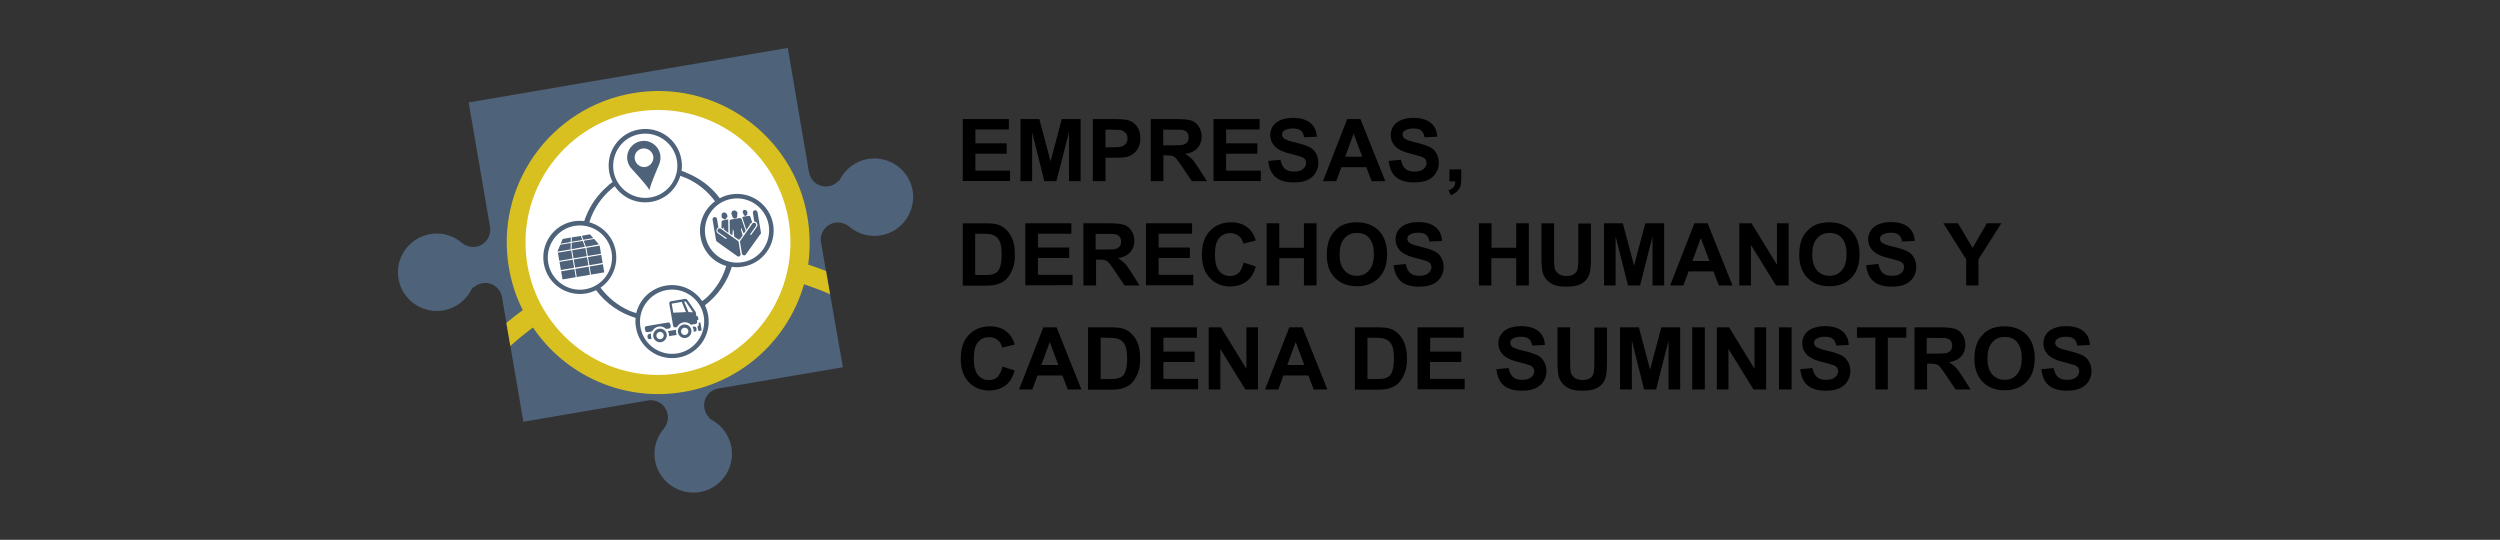 <?xml version="1.0" encoding="utf-8"?>
<!-- Generator: Adobe Illustrator 25.4.1, SVG Export Plug-In . SVG Version: 6.00 Build 0)  -->
<svg version="1.1" id="Capa_1" xmlns="http://www.w3.org/2000/svg" xmlns:xlink="http://www.w3.org/1999/xlink" x="0px" y="0px"
	 viewBox="0 0 1247.2 269.3" style="enable-background:new 0 0 1247.2 269.3;" xml:space="preserve">
<rect x="0" y="0" width="1247.2" height="269.3" fill="#333333" stroke="none"/>
<style type="text/css">
	.st0{enable-background:new    ;}
	.st1{fill:#4E627A;}
	.st2{fill:#D8C020;}
	.st3{fill:#FFFFFF;}
</style>
<g>
	<g>
		<g>
			<g class="st0">
				<path d="M480.3,90.4v-31h23v5.2h-16.7v6.9h15.6v5.2h-15.6v8.4h17.3v5.2H480.3z"/>
				<path d="M509.1,90.4v-31h9.4l5.6,21.1l5.6-21.1h9.4v31h-5.8V66L527,90.4h-6L514.9,66v24.4H509.1z"/>
				<path d="M545.2,90.4v-31h10c3.8,0,6.3,0.2,7.4,0.5c1.8,0.5,3.3,1.5,4.5,3c1.2,1.6,1.8,3.6,1.8,6c0,1.9-0.3,3.5-1,4.8
					c-0.7,1.3-1.6,2.3-2.6,3.1c-1.1,0.7-2.1,1.2-3.2,1.5c-1.5,0.3-3.7,0.4-6.5,0.4h-4.1v11.7H545.2z M551.5,64.7v8.8h3.4
					c2.5,0,4.1-0.2,4.9-0.5c0.8-0.3,1.5-0.8,2-1.5c0.5-0.7,0.7-1.5,0.7-2.4c0-1.1-0.3-2.1-1-2.8c-0.7-0.7-1.5-1.2-2.5-1.4
					c-0.7-0.1-2.2-0.2-4.5-0.2H551.5z"/>
				<path d="M574.1,90.4v-31h13.2c3.3,0,5.7,0.3,7.2,0.8c1.5,0.6,2.7,1.5,3.6,3c0.9,1.4,1.4,3.1,1.4,4.9c0,2.3-0.7,4.2-2.1,5.8
					c-1.4,1.5-3.4,2.5-6.1,2.9c1.4,0.8,2.5,1.7,3.4,2.6c0.9,0.9,2.1,2.6,3.6,5l3.8,6h-7.5l-4.5-6.7c-1.6-2.4-2.7-3.9-3.3-4.6
					c-0.6-0.6-1.2-1.1-1.9-1.3s-1.7-0.3-3.2-0.3h-1.3v12.9H574.1z M580.4,72.5h4.6c3,0,4.9-0.1,5.6-0.4c0.7-0.3,1.3-0.7,1.8-1.3
					c0.4-0.6,0.6-1.4,0.6-2.3c0-1-0.3-1.9-0.8-2.5c-0.6-0.6-1.3-1-2.4-1.2c-0.5-0.1-2-0.1-4.6-0.1h-4.9V72.5z"/>
				<path d="M605.4,90.4v-31h23v5.2h-16.7v6.9h15.6v5.2h-15.6v8.4H629v5.2H605.4z"/>
				<path d="M632.7,80.3l6.1-0.6c0.4,2,1.1,3.5,2.2,4.5c1.1,1,2.6,1.4,4.5,1.4c2,0,3.5-0.4,4.6-1.3c1-0.9,1.5-1.9,1.5-3
					c0-0.7-0.2-1.4-0.6-1.9c-0.4-0.5-1.2-1-2.3-1.3c-0.7-0.3-2.4-0.7-5-1.4c-3.4-0.8-5.7-1.9-7.1-3.1c-1.9-1.7-2.9-3.8-2.9-6.2
					c0-1.6,0.4-3.1,1.3-4.4c0.9-1.4,2.2-2.4,3.9-3.1s3.7-1.1,6.1-1.1c3.9,0,6.8,0.9,8.8,2.6c2,1.7,3,4,3.1,6.8l-6.3,0.3
					c-0.3-1.6-0.8-2.7-1.7-3.4c-0.9-0.7-2.2-1-4-1c-1.8,0-3.2,0.4-4.3,1.1c-0.7,0.5-1,1.1-1,1.9c0,0.7,0.3,1.4,0.9,1.9
					c0.8,0.7,2.7,1.4,5.8,2.1c3,0.7,5.3,1.5,6.8,2.2s2.6,1.8,3.4,3.2c0.8,1.3,1.2,3,1.2,4.9c0,1.8-0.5,3.4-1.5,5
					c-1,1.6-2.4,2.7-4.2,3.5c-1.8,0.8-4.1,1.1-6.7,1.1c-3.9,0-6.9-0.9-9-2.7S633.1,83.8,632.7,80.3z"/>
				<path d="M691.1,90.4h-6.8l-2.7-7h-12.4l-2.6,7H660l12.1-31h6.6L691.1,90.4z M679.6,78.2l-4.3-11.5l-4.2,11.5H679.6z"/>
				<path d="M692.8,80.3l6.1-0.6c0.4,2,1.1,3.5,2.2,4.5c1.1,1,2.6,1.4,4.5,1.4c2,0,3.5-0.4,4.6-1.3c1-0.9,1.5-1.9,1.5-3
					c0-0.7-0.2-1.4-0.6-1.9c-0.4-0.5-1.2-1-2.3-1.3c-0.7-0.3-2.4-0.7-5-1.4c-3.4-0.8-5.7-1.9-7.1-3.1c-1.9-1.7-2.9-3.8-2.9-6.2
					c0-1.6,0.4-3.1,1.3-4.4c0.9-1.4,2.2-2.4,3.9-3.1s3.7-1.1,6.1-1.1c3.9,0,6.8,0.9,8.8,2.6c2,1.7,3,4,3.1,6.8l-6.3,0.3
					c-0.3-1.6-0.8-2.7-1.7-3.4c-0.9-0.7-2.2-1-4-1c-1.8,0-3.2,0.4-4.3,1.1c-0.7,0.5-1,1.1-1,1.9c0,0.7,0.3,1.4,0.9,1.9
					c0.8,0.7,2.7,1.4,5.8,2.1c3,0.7,5.3,1.5,6.8,2.2s2.6,1.8,3.4,3.2c0.8,1.3,1.2,3,1.2,4.9c0,1.8-0.5,3.4-1.5,5
					c-1,1.6-2.4,2.7-4.2,3.5c-1.8,0.8-4.1,1.1-6.7,1.1c-3.9,0-6.9-0.9-9-2.7S693.2,83.8,692.8,80.3z"/>
				<path d="M723.1,84.5h5.9v4.2c0,1.7-0.1,3.1-0.4,4.1s-0.9,1.9-1.7,2.7c-0.8,0.8-1.9,1.4-3.1,1.9l-1.2-2.5
					c1.2-0.4,2.1-0.9,2.6-1.6c0.5-0.7,0.8-1.6,0.8-2.8h-2.9V84.5z"/>
			</g>
			<g class="st0">
				<path d="M480.3,111.4h11.4c2.6,0,4.5,0.2,5.9,0.6c1.8,0.5,3.4,1.5,4.7,2.9c1.3,1.4,2.3,3,3,5s1,4.4,1,7.3c0,2.6-0.3,4.8-1,6.6
					c-0.8,2.3-1.9,4.1-3.3,5.5c-1.1,1.1-2.6,1.9-4.4,2.5c-1.4,0.4-3.2,0.7-5.5,0.7h-11.8V111.4z M486.5,116.7v20.5h4.7
					c1.7,0,3-0.1,3.8-0.3c1-0.3,1.9-0.7,2.5-1.3c0.7-0.6,1.2-1.6,1.6-3c0.4-1.4,0.6-3.3,0.6-5.7s-0.2-4.2-0.6-5.5
					c-0.4-1.3-1-2.3-1.8-3s-1.7-1.2-2.9-1.5c-0.9-0.2-2.6-0.3-5.1-0.3H486.5z"/>
				<path d="M511.5,142.4v-31h23v5.2h-16.7v6.9h15.6v5.2h-15.6v8.4h17.3v5.2H511.5z"/>
				<path d="M540.5,142.4v-31h13.2c3.3,0,5.7,0.3,7.2,0.8c1.5,0.6,2.7,1.5,3.6,3c0.9,1.4,1.4,3.1,1.4,4.9c0,2.3-0.7,4.2-2.1,5.8
					c-1.4,1.5-3.4,2.5-6.1,2.9c1.4,0.8,2.5,1.7,3.4,2.6c0.9,0.9,2.1,2.6,3.6,5l3.8,6h-7.5l-4.5-6.7c-1.6-2.4-2.7-3.9-3.3-4.6
					c-0.6-0.6-1.2-1.1-1.9-1.3s-1.7-0.3-3.2-0.3h-1.3v12.9H540.5z M546.7,124.5h4.6c3,0,4.9-0.1,5.6-0.4c0.7-0.3,1.3-0.7,1.8-1.3
					c0.4-0.6,0.6-1.4,0.6-2.3c0-1-0.3-1.9-0.8-2.5c-0.6-0.6-1.3-1-2.4-1.2c-0.5-0.1-2-0.1-4.6-0.1h-4.9V124.5z"/>
				<path d="M571.7,142.4v-31h23v5.2H578v6.9h15.6v5.2H578v8.4h17.3v5.2H571.7z"/>
				<path d="M620.4,131l6.1,1.9c-0.9,3.4-2.5,5.9-4.6,7.5c-2.2,1.6-4.9,2.5-8.2,2.5c-4.1,0-7.5-1.4-10.1-4.2c-2.7-2.8-4-6.7-4-11.5
					c0-5.2,1.3-9.2,4-12s6.2-4.3,10.5-4.3c3.8,0,6.9,1.1,9.2,3.4c1.4,1.3,2.5,3.2,3.2,5.7l-6.2,1.5c-0.4-1.6-1.1-2.9-2.3-3.8
					c-1.2-0.9-2.6-1.4-4.2-1.4c-2.3,0-4.2,0.8-5.6,2.5c-1.4,1.6-2.1,4.3-2.1,8c0,3.9,0.7,6.7,2.1,8.4c1.4,1.7,3.2,2.5,5.5,2.5
					c1.7,0,3.1-0.5,4.3-1.6C619,135,619.9,133.3,620.4,131z"/>
				<path d="M631.9,142.4v-31h6.3v12.2h12.3v-12.2h6.3v31h-6.3v-13.6h-12.3v13.6H631.9z"/>
				<path d="M661.9,127.1c0-3.2,0.5-5.8,1.4-8c0.7-1.6,1.7-3,2.9-4.2c1.2-1.3,2.6-2.2,4-2.8c1.9-0.8,4.2-1.2,6.7-1.2
					c4.6,0,8.2,1.4,11,4.2c2.7,2.8,4.1,6.8,4.1,11.8c0,5-1.4,8.9-4.1,11.7s-6.4,4.2-10.9,4.2c-4.6,0-8.3-1.4-11-4.2
					C663.2,135.9,661.9,132.1,661.9,127.1z M668.3,126.9c0,3.5,0.8,6.2,2.4,8c1.6,1.8,3.7,2.7,6.2,2.7s4.5-0.9,6.1-2.7
					c1.6-1.8,2.4-4.5,2.4-8.1c0-3.6-0.8-6.2-2.3-8s-3.6-2.6-6.2-2.6s-4.7,0.9-6.2,2.7C669.1,120.7,668.3,123.3,668.3,126.9z"/>
				<path d="M695.2,132.3l6.1-0.6c0.4,2,1.1,3.5,2.2,4.5c1.1,1,2.6,1.4,4.5,1.4c2,0,3.5-0.4,4.6-1.3c1-0.9,1.5-1.9,1.5-3
					c0-0.7-0.2-1.4-0.6-1.9s-1.2-1-2.3-1.3c-0.7-0.3-2.4-0.7-5-1.4c-3.4-0.8-5.7-1.9-7.1-3.1c-1.9-1.7-2.9-3.8-2.9-6.2
					c0-1.6,0.4-3.1,1.3-4.4c0.9-1.4,2.2-2.4,3.9-3.1s3.7-1.1,6.1-1.1c3.9,0,6.8,0.9,8.8,2.6c2,1.7,3,4,3.1,6.8l-6.3,0.3
					c-0.3-1.6-0.8-2.7-1.7-3.4c-0.9-0.7-2.2-1-4-1c-1.8,0-3.2,0.4-4.3,1.1c-0.7,0.5-1,1.1-1,1.9c0,0.7,0.3,1.4,0.9,1.9
					c0.8,0.7,2.7,1.4,5.8,2.1c3,0.7,5.3,1.5,6.8,2.2s2.6,1.8,3.4,3.2c0.8,1.3,1.2,3,1.2,4.9c0,1.8-0.5,3.4-1.5,5
					c-1,1.6-2.4,2.7-4.2,3.5s-4.1,1.1-6.7,1.1c-3.9,0-6.9-0.9-9-2.7C696.9,138.4,695.6,135.8,695.2,132.3z"/>
				<path d="M737.8,142.4v-31h6.3v12.2h12.3v-12.2h6.3v31h-6.3v-13.6H744v13.6H737.8z"/>
				<path d="M769,111.4h6.3v16.8c0,2.7,0.1,4.4,0.2,5.2c0.3,1.3,0.9,2.3,1.9,3.1c1,0.8,2.4,1.2,4.1,1.2c1.8,0,3.1-0.4,4-1.1
					c0.9-0.7,1.4-1.6,1.6-2.7c0.2-1.1,0.3-2.8,0.3-5.3v-17.1h6.3v16.3c0,3.7-0.2,6.4-0.5,7.9c-0.3,1.5-1,2.8-1.9,3.9
					c-0.9,1.1-2.1,1.9-3.6,2.5c-1.5,0.6-3.5,0.9-6,0.9c-3,0-5.2-0.3-6.7-1c-1.5-0.7-2.7-1.6-3.6-2.7c-0.9-1.1-1.5-2.2-1.8-3.4
					c-0.4-1.8-0.6-4.4-0.6-7.9V111.4z"/>
				<path d="M800.2,142.4v-31h9.4l5.6,21.1l5.6-21.1h9.4v31h-5.8V118l-6.2,24.4h-6L806,118v24.4H800.2z"/>
				<path d="M864.3,142.4h-6.8l-2.7-7h-12.4l-2.6,7h-6.6l12.1-31h6.6L864.3,142.4z M852.8,130.2l-4.3-11.5l-4.2,11.5H852.8z"/>
				<path d="M867.7,142.4v-31h6.1l12.7,20.7v-20.7h5.8v31H886l-12.5-20.2v20.2H867.7z"/>
				<path d="M897.6,127.1c0-3.2,0.5-5.8,1.4-8c0.7-1.6,1.7-3,2.9-4.2c1.2-1.3,2.6-2.2,4-2.8c1.9-0.8,4.2-1.2,6.7-1.2
					c4.6,0,8.2,1.4,11,4.2c2.7,2.8,4.1,6.8,4.1,11.8c0,5-1.4,8.9-4.1,11.7s-6.4,4.2-10.9,4.2c-4.6,0-8.3-1.4-11-4.2
					C899,135.9,897.6,132.1,897.6,127.1z M904.1,126.9c0,3.5,0.8,6.2,2.4,8s3.7,2.7,6.2,2.7s4.5-0.9,6.1-2.7
					c1.6-1.8,2.4-4.5,2.4-8.1c0-3.6-0.8-6.2-2.3-8s-3.6-2.6-6.2-2.6c-2.6,0-4.7,0.9-6.2,2.7C904.9,120.7,904.1,123.3,904.1,126.9z"
					/>
				<path d="M931,132.3l6.1-0.6c0.4,2,1.1,3.5,2.2,4.5c1.1,1,2.6,1.4,4.5,1.4c2,0,3.5-0.4,4.6-1.3c1-0.9,1.5-1.9,1.5-3
					c0-0.7-0.2-1.4-0.6-1.9s-1.2-1-2.3-1.3c-0.7-0.3-2.4-0.7-5-1.4c-3.4-0.8-5.7-1.9-7.1-3.1c-1.9-1.7-2.9-3.8-2.9-6.2
					c0-1.6,0.4-3.1,1.3-4.4c0.9-1.4,2.2-2.4,3.9-3.1s3.7-1.1,6.1-1.1c3.9,0,6.8,0.9,8.8,2.6c2,1.7,3,4,3.1,6.8l-6.3,0.3
					c-0.3-1.6-0.8-2.7-1.7-3.4c-0.9-0.7-2.2-1-4-1c-1.8,0-3.2,0.4-4.3,1.1c-0.7,0.5-1,1.1-1,1.9c0,0.7,0.3,1.4,0.9,1.9
					c0.8,0.7,2.7,1.4,5.8,2.1c3,0.7,5.3,1.5,6.8,2.2s2.6,1.8,3.4,3.2c0.8,1.3,1.2,3,1.2,4.9c0,1.8-0.5,3.4-1.5,5
					c-1,1.6-2.4,2.7-4.2,3.5c-1.8,0.8-4.1,1.1-6.7,1.1c-3.9,0-6.9-0.9-9-2.7S931.4,135.8,931,132.3z"/>
				<path d="M980.9,142.4v-13l-11.4-18h7.3l7.3,12.3l7.1-12.3h7.2l-11.4,18v13H980.9z"/>
			</g>
			<g class="st0">
				<path d="M500.1,182.9l6.1,1.9c-0.9,3.4-2.5,5.9-4.6,7.5c-2.2,1.6-4.9,2.5-8.2,2.5c-4.1,0-7.5-1.4-10.1-4.2
					c-2.7-2.8-4-6.7-4-11.5c0-5.2,1.3-9.2,4-12s6.2-4.3,10.5-4.3c3.8,0,6.9,1.1,9.2,3.4c1.4,1.3,2.5,3.2,3.2,5.7l-6.2,1.5
					c-0.4-1.6-1.1-2.9-2.3-3.8c-1.2-0.9-2.6-1.4-4.2-1.4c-2.3,0-4.2,0.8-5.6,2.5c-1.4,1.6-2.1,4.3-2.1,8c0,3.9,0.7,6.7,2.1,8.4
					c1.4,1.7,3.2,2.5,5.5,2.5c1.7,0,3.1-0.5,4.3-1.6C498.7,186.9,499.6,185.2,500.1,182.9z"/>
				<path d="M539.5,194.3h-6.8l-2.7-7h-12.4l-2.6,7h-6.6l12.1-31h6.6L539.5,194.3z M528,182.1l-4.3-11.5l-4.2,11.5H528z"/>
				<path d="M542.8,163.3h11.4c2.6,0,4.5,0.2,5.9,0.6c1.8,0.5,3.4,1.5,4.7,2.9c1.3,1.4,2.3,3,3,5s1,4.4,1,7.3c0,2.6-0.3,4.8-1,6.6
					c-0.8,2.3-1.9,4.1-3.3,5.5c-1.1,1.1-2.6,1.9-4.4,2.5c-1.4,0.4-3.2,0.7-5.5,0.7h-11.8V163.3z M549.1,168.6v20.5h4.7
					c1.7,0,3-0.1,3.8-0.3c1-0.3,1.9-0.7,2.5-1.3c0.7-0.6,1.2-1.6,1.6-3c0.4-1.4,0.6-3.3,0.6-5.7s-0.2-4.2-0.6-5.5
					c-0.4-1.3-1-2.3-1.8-3s-1.7-1.2-2.9-1.5c-0.9-0.2-2.6-0.3-5.1-0.3H549.1z"/>
				<path d="M574.1,194.3v-31h23v5.2h-16.7v6.9h15.6v5.2h-15.6v8.4h17.3v5.2H574.1z"/>
				<path d="M603,194.3v-31h6.1l12.7,20.7v-20.7h5.8v31h-6.3l-12.5-20.2v20.2H603z"/>
				<path d="M662.2,194.3h-6.8l-2.7-7h-12.4l-2.6,7h-6.6l12.1-31h6.6L662.2,194.3z M650.7,182.1l-4.3-11.5l-4.2,11.5H650.7z"/>
				<path d="M675.9,163.3h11.4c2.6,0,4.5,0.2,5.9,0.6c1.8,0.5,3.4,1.5,4.7,2.9c1.3,1.4,2.3,3,3,5s1,4.4,1,7.3c0,2.6-0.3,4.8-1,6.6
					c-0.8,2.3-1.9,4.1-3.3,5.5c-1.1,1.1-2.6,1.9-4.4,2.5c-1.4,0.4-3.2,0.7-5.5,0.7h-11.8V163.3z M682.2,168.6v20.5h4.7
					c1.7,0,3-0.1,3.8-0.3c1-0.3,1.9-0.7,2.5-1.3c0.7-0.6,1.2-1.6,1.6-3c0.4-1.4,0.6-3.3,0.6-5.7s-0.2-4.2-0.6-5.5
					c-0.4-1.3-1-2.3-1.8-3c-0.8-0.7-1.7-1.2-2.9-1.5c-0.9-0.2-2.6-0.3-5.1-0.3H682.2z"/>
				<path d="M707.2,194.3v-31h23v5.2h-16.7v6.9H729v5.2h-15.6v8.4h17.3v5.2H707.2z"/>
				<path d="M746.5,184.2l6.1-0.6c0.4,2,1.1,3.5,2.2,4.5c1.1,1,2.6,1.4,4.5,1.4c2,0,3.5-0.4,4.6-1.3c1-0.9,1.5-1.9,1.5-3
					c0-0.7-0.2-1.4-0.6-1.9c-0.4-0.5-1.2-1-2.3-1.3c-0.7-0.3-2.4-0.7-5-1.4c-3.4-0.8-5.7-1.9-7.1-3.1c-1.9-1.7-2.9-3.8-2.9-6.2
					c0-1.6,0.4-3.1,1.3-4.4c0.9-1.4,2.2-2.4,3.9-3.1s3.7-1.1,6.1-1.1c3.9,0,6.8,0.9,8.8,2.6c2,1.7,3,4,3.1,6.8l-6.3,0.3
					c-0.3-1.6-0.8-2.7-1.7-3.4c-0.9-0.7-2.2-1-4-1c-1.8,0-3.2,0.4-4.3,1.1c-0.7,0.5-1,1.1-1,1.9c0,0.7,0.3,1.4,0.9,1.9
					c0.8,0.7,2.7,1.4,5.8,2.1c3,0.7,5.3,1.5,6.8,2.2s2.6,1.8,3.4,3.2c0.8,1.3,1.2,3,1.2,4.9c0,1.8-0.5,3.4-1.5,5
					c-1,1.6-2.4,2.7-4.2,3.5c-1.8,0.8-4.1,1.1-6.7,1.1c-3.9,0-6.9-0.9-9-2.7S747,187.7,746.5,184.2z"/>
				<path d="M777,163.3h6.3v16.8c0,2.7,0.1,4.4,0.2,5.2c0.3,1.3,0.9,2.3,1.9,3.1c1,0.8,2.4,1.2,4.1,1.2c1.8,0,3.1-0.4,4-1.1
					c0.9-0.7,1.4-1.6,1.6-2.7c0.2-1.1,0.3-2.8,0.3-5.3v-17.1h6.3v16.3c0,3.7-0.2,6.4-0.5,7.9c-0.3,1.5-1,2.8-1.9,3.9
					c-0.9,1.1-2.1,1.9-3.6,2.5s-3.5,0.9-6,0.9c-3,0-5.2-0.3-6.7-1s-2.7-1.6-3.6-2.7c-0.9-1.1-1.5-2.2-1.8-3.4
					c-0.4-1.8-0.6-4.4-0.6-7.9V163.3z"/>
				<path d="M808.2,194.3v-31h9.4l5.6,21.1l5.6-21.1h9.4v31h-5.8v-24.4l-6.2,24.4h-6l-6.1-24.4v24.4H808.2z"/>
				<path d="M844.2,194.3v-31h6.3v31H844.2z"/>
				<path d="M856.5,194.3v-31h6.1l12.7,20.7v-20.7h5.8v31h-6.3l-12.5-20.2v20.2H856.5z"/>
				<path d="M887.5,194.3v-31h6.3v31H887.5z"/>
				<path d="M898.1,184.2l6.1-0.6c0.4,2,1.1,3.5,2.2,4.5c1.1,1,2.6,1.4,4.5,1.4c2,0,3.5-0.4,4.6-1.3c1-0.9,1.5-1.9,1.5-3
					c0-0.7-0.2-1.4-0.6-1.9s-1.2-1-2.3-1.3c-0.7-0.3-2.4-0.7-5-1.4c-3.4-0.8-5.7-1.9-7.1-3.1c-1.9-1.7-2.9-3.8-2.9-6.2
					c0-1.6,0.4-3.1,1.3-4.4c0.9-1.4,2.2-2.4,3.9-3.1s3.7-1.1,6.1-1.1c3.9,0,6.8,0.9,8.8,2.6c2,1.7,3,4,3.1,6.8l-6.3,0.3
					c-0.3-1.6-0.8-2.7-1.7-3.4c-0.9-0.7-2.2-1-4-1c-1.8,0-3.2,0.4-4.3,1.1c-0.7,0.5-1,1.1-1,1.9c0,0.7,0.3,1.4,0.9,1.9
					c0.8,0.7,2.7,1.4,5.8,2.1c3,0.7,5.3,1.5,6.8,2.2s2.6,1.8,3.4,3.2c0.8,1.3,1.2,3,1.2,4.9c0,1.8-0.5,3.4-1.5,5
					c-1,1.6-2.4,2.7-4.2,3.5c-1.8,0.8-4.1,1.1-6.7,1.1c-3.9,0-6.9-0.9-9-2.7S898.5,187.7,898.1,184.2z"/>
				<path d="M935.6,194.3v-25.8h-9.2v-5.2H951v5.2h-9.2v25.8H935.6z"/>
				<path d="M955.1,194.3v-31h13.2c3.3,0,5.7,0.3,7.2,0.8c1.5,0.6,2.7,1.5,3.6,3c0.9,1.4,1.4,3.1,1.4,4.9c0,2.3-0.7,4.2-2.1,5.8
					c-1.4,1.5-3.4,2.5-6.1,2.9c1.4,0.8,2.5,1.7,3.4,2.6c0.9,0.9,2.1,2.6,3.6,5l3.8,6h-7.5l-4.5-6.7c-1.6-2.4-2.7-3.9-3.3-4.6
					s-1.2-1.1-1.9-1.3c-0.7-0.2-1.7-0.3-3.2-0.3h-1.3v12.9H955.1z M961.3,176.4h4.6c3,0,4.9-0.1,5.6-0.4c0.7-0.3,1.3-0.7,1.8-1.3
					c0.4-0.6,0.6-1.4,0.6-2.3c0-1-0.3-1.9-0.8-2.5c-0.6-0.6-1.3-1-2.4-1.2c-0.5-0.1-2-0.1-4.6-0.1h-4.9V176.4z"/>
				<path d="M985,179c0-3.2,0.5-5.8,1.4-8c0.7-1.6,1.7-3,2.9-4.2c1.2-1.3,2.6-2.2,4-2.8c1.9-0.8,4.2-1.2,6.7-1.2
					c4.6,0,8.2,1.4,11,4.2c2.7,2.8,4.1,6.8,4.1,11.8c0,5-1.4,8.9-4.1,11.7s-6.4,4.2-10.9,4.2c-4.6,0-8.3-1.4-11-4.2
					C986.4,187.8,985,183.9,985,179z M991.5,178.8c0,3.5,0.8,6.2,2.4,8s3.7,2.7,6.2,2.7s4.5-0.9,6.1-2.7c1.6-1.8,2.4-4.5,2.4-8.1
					c0-3.6-0.8-6.2-2.3-8s-3.6-2.6-6.2-2.6c-2.6,0-4.7,0.9-6.2,2.7C992.3,172.6,991.5,175.2,991.5,178.8z"/>
				<path d="M1018.4,184.2l6.1-0.6c0.4,2,1.1,3.5,2.2,4.5c1.1,1,2.6,1.4,4.5,1.4c2,0,3.5-0.4,4.6-1.3c1-0.9,1.5-1.9,1.5-3
					c0-0.7-0.2-1.4-0.6-1.9s-1.2-1-2.3-1.3c-0.7-0.3-2.4-0.7-5-1.4c-3.4-0.8-5.7-1.9-7.1-3.1c-1.9-1.7-2.9-3.8-2.9-6.2
					c0-1.6,0.4-3.1,1.3-4.4c0.9-1.4,2.2-2.4,3.9-3.1s3.7-1.1,6.1-1.1c3.9,0,6.8,0.9,8.8,2.6c2,1.7,3,4,3.1,6.8l-6.3,0.3
					c-0.3-1.6-0.8-2.7-1.7-3.4c-0.9-0.7-2.2-1-4-1c-1.8,0-3.2,0.4-4.3,1.1c-0.7,0.5-1,1.1-1,1.9c0,0.7,0.3,1.4,0.9,1.9
					c0.8,0.7,2.7,1.4,5.8,2.1c3,0.7,5.3,1.5,6.8,2.2s2.6,1.8,3.4,3.2c0.8,1.3,1.2,3,1.2,4.9c0,1.8-0.5,3.4-1.5,5
					c-1,1.6-2.4,2.7-4.2,3.5c-1.8,0.8-4.1,1.1-6.7,1.1c-3.9,0-6.9-0.9-9-2.7S1018.8,187.7,1018.4,184.2z"/>
			</g>
		</g>
	</g>
</g>
<g>
	<path class="st1" d="M198.8,139.1c1.8,10.5,11.8,17.5,22.3,15.8c5.7-1,10.6-4.4,13.5-9.4l1.2-2.1l0.4,0.1c1.2-1.2,2.7-1.9,4.4-2.2
		c4.5-0.8,8.8,2.1,9.8,6.7l10.7,62.4l62.1-10.6c4.7-0.8,9.1,2.3,9.9,7c0.4,2.5-0.3,5-1.9,7c-3.8,4.4-5.4,10.2-4.4,15.9
		c1.8,10.5,11.8,17.5,22.3,15.8c10.5-1.8,17.6-11.8,15.8-22.3c-1-5.7-4.4-10.6-9.4-13.5l-1.8-1.1l0.1-0.3c-1.2-1.2-2.1-2.8-2.4-4.6
		c-0.8-4.7,2.3-9.1,7-9.9l62.1-10.6L409.6,121c-0.8-4.7,2.3-9.1,7-9.9c2.5-0.4,5,0.3,7,1.9c4.4,3.8,10.2,5.4,15.9,4.4
		c10.5-1.8,17.5-11.8,15.8-22.3c-1.8-10.5-11.8-17.5-22.3-15.8c-5.7,1-10.6,4.4-13.5,9.4l-1,1.7l-0.3,0c-1.3,1.3-2.9,2.2-4.7,2.5
		c-4.7,0.8-9.1-2.3-9.9-7L393,23.9L233.8,51.1l10.7,62.3c0.6,4.7-2.5,8.9-7,9.7c-2.5,0.4-5-0.3-7-1.9c-4.4-3.8-10.2-5.4-15.9-4.4
		C204.1,118.6,197,128.6,198.8,139.1z"/>
	<path class="st2" d="M402.8,108.2c-7-41.1-46.1-68.8-87.2-61.7s-68.8,46.1-61.7,87.2c1.3,7.5,3.6,14.5,6.9,21
		c-2.8,2-5.5,4.2-8.2,6.4l2,11.5c3.6-3.2,7.3-6.3,11.3-9.2c16.1,23.8,45.1,37.3,75.3,32.1c29.6-5.1,52.2-26.7,59.9-53.7
		c4.4,1.5,8.8,3.1,13,5l-2-11.6c-2.9-1.1-5.9-2.2-8.9-3.2C404.2,124.2,404.2,116.2,402.8,108.2z"/>
	
		<ellipse transform="matrix(0.707 -0.707 0.707 0.707 10.665 267.591)" class="st3" cx="328.3" cy="120.9" rx="66.1" ry="66.1"/>
	
		<rect x="285.6" y="124.3" transform="matrix(0.986 -0.169 0.169 0.986 -17.175 50.564)" class="st1" width="6.7" height="4.1"/>
	
		<rect x="286.4" y="128.9" transform="matrix(0.986 -0.169 0.169 0.986 -17.946 50.765)" class="st1" width="6.7" height="4.1"/>
	
		<rect x="287.2" y="133.6" transform="matrix(0.986 -0.169 0.169 0.986 -18.718 50.966)" class="st1" width="6.7" height="4.1"/>
	
		<rect x="292.7" y="123.1" transform="matrix(0.986 -0.169 0.169 0.986 -16.868 51.742)" class="st1" width="6.7" height="4.1"/>
	
		<rect x="293.5" y="127.7" transform="matrix(0.986 -0.169 0.169 0.986 -17.64 51.943)" class="st1" width="6.7" height="4.1"/>
	
		<rect x="294.3" y="132.4" transform="matrix(0.986 -0.169 0.169 0.986 -18.412 52.144)" class="st1" width="6.7" height="4.1"/>
	
		<rect x="278.5" y="125.5" transform="matrix(0.986 -0.169 0.169 0.986 -17.481 49.386)" class="st1" width="6.7" height="4.1"/>
	
		<rect x="279.3" y="130.1" transform="matrix(0.986 -0.169 0.169 0.986 -18.253 49.587)" class="st1" width="6.7" height="4.1"/>
	
		<rect x="280.1" y="134.8" transform="matrix(0.986 -0.169 0.169 0.986 -19.024 49.788)" class="st1" width="6.7" height="4.1"/>
	<polygon class="st1" points="279.5,122.1 278.1,125.5 284.7,124.4 284.7,121.2 	"/>
	<polygon class="st1" points="284.8,118.5 280.7,119.2 279.7,121.6 284.7,120.7 	"/>
	<polygon class="st1" points="289.8,117.7 285.3,118.4 285.2,120.6 290.5,119.7 	"/>
	<polygon class="st1" points="285.2,121.1 285.2,124.3 291.8,123.1 290.7,120.2 	"/>
	<polygon class="st1" points="291.2,120.1 292.3,123.1 298.8,121.9 296.4,119.2 	"/>
	<polygon class="st1" points="296,118.8 294.3,116.9 290.3,117.6 291,119.6 	"/>
	<path class="st1" d="M328.7,164c-1.8,0.3-3.1,2.1-2.8,3.9c0.3,1.8,2.1,3.1,3.9,2.8c1.8-0.3,3.1-2.1,2.8-3.9
		C332.3,164.9,330.6,163.7,328.7,164z M329.6,169.2c-1,0.2-2-0.5-2.1-1.5c-0.2-1,0.5-2,1.5-2.1c1-0.2,2,0.5,2.1,1.5
		C331.3,168,330.6,169,329.6,169.2z"/>
	<path class="st1" d="M348.5,161.4l0.1,0.5c0.1,0.4-0.1,0.7-0.4,0.7c-0.2,0-0.3,0.3-0.2,0.5l0.3,1.6c0,0.3,0.3,0.4,0.5,0.4l0.8-0.1
		c0.3,0,0.4-0.3,0.4-0.5l-0.5-3.2c0-0.3-0.3-0.4-0.5-0.4l0,0C348.7,160.9,348.5,161.2,348.5,161.4z"/>
	<path class="st1" d="M323,167.8l0.1,0.7c0.1,0.5,0.6,0.8,1,0.7l1-0.2c-0.1-0.3-0.3-0.7-0.3-1.1c-0.1-0.5-0.1-1,0-1.5l-1.1,0.2
		C323.3,166.9,322.9,167.4,323,167.8z"/>
	<path class="st1" d="M343.1,149.9c-0.4-0.6-0.9-0.9-1.4-0.8l-7,1.2c-0.6,0.1-0.9,0.6-0.8,1.2l1.9,11c0.1,0.6,0.6,0.9,1.2,0.8
		l0.7-0.1c0.6-1.2,1.8-2.1,3.2-2.4c1.4-0.2,2.8,0.2,3.8,1.2l2.3-0.4c0.6-0.1,0.9-0.6,0.8-1.2l-0.1-0.7l0.3,0c0.3,0,0.4-0.3,0.4-0.5
		l-0.2-1.1c0-0.3-0.3-0.4-0.5-0.4l-0.3,0l-0.3-2L343.1,149.9z M335.9,156l-0.8-4.5l5-0.9l2.1,5.1L335.9,156z M343.5,155.7l-2.2-5.2
		l0.9-0.1l0,0c0,0,0,0,0,0.1l0,0.1l3.5,5.2L343.5,155.7z"/>
	<path class="st1" d="M346.3,162.9l-0.8,0.1c0.2,0.4,0.4,0.9,0.5,1.4c0.1,0.4,0.1,0.7,0.1,1.1l0.7-0.1c0.5-0.1,0.8-0.6,0.7-1
		l-0.1-0.7C347.3,163.2,346.8,162.9,346.3,162.9z"/>
	<path class="st1" d="M334.6,162.7l-0.2-1c-0.1-0.6-0.6-0.9-1.2-0.8l-10.7,1.8c-0.6,0.1-0.9,0.6-0.8,1.2l0.2,1
		c0.1,0.6,0.6,0.9,1.2,0.8l2.2-0.4c0.6-1.2,1.8-2.1,3.2-2.4c1.4-0.2,2.8,0.2,3.8,1.2l1.4-0.2C334.3,163.8,334.7,163.3,334.6,162.7z"
		/>
	<path class="st1" d="M333.2,165.2c0.2,0.4,0.4,0.9,0.5,1.4c0.1,0.4,0.1,0.7,0.1,1.1l3.8-0.6c-0.1-0.3-0.3-0.7-0.3-1.1
		c-0.1-0.5-0.1-1,0-1.5L333.2,165.2z"/>
	<path class="st1" d="M341,161.9c-1.8,0.3-3.1,2.1-2.8,3.9c0.3,1.8,2.1,3.1,3.9,2.8c1.8-0.3,3.1-2.1,2.8-3.9
		C344.6,162.8,342.9,161.6,341,161.9z M341.9,167.1c-1,0.2-2-0.5-2.1-1.5c-0.2-1,0.5-2,1.5-2.1s2,0.5,2.1,1.5
		C343.6,165.9,342.9,166.9,341.9,167.1z"/>
	<path class="st1" d="M324,94.8c0.7-3.4,4.7-12.5,4.7-12.5c0.7-1.5,1-3.3,0.7-5.1c-0.8-4.5-5.1-7.6-9.6-6.8
		c-4.5,0.8-7.6,5.1-6.8,9.6c0.3,1.8,1.2,3.3,2.4,4.5C315.4,84.6,322.3,91.8,324,94.8z M320.5,74.1c2.5-0.4,4.9,1.3,5.4,3.8
		c0.4,2.5-1.3,4.9-3.8,5.4c-2.5,0.4-4.9-1.3-5.4-3.8C316.2,76.9,317.9,74.5,320.5,74.1z"/>
	<path class="st1" d="M360.8,109c0.2,0.3,0.6,0.6,0.9,0.5c0.3,0,0.6-0.4,0.7-0.8c0.4-0.2,0.6-0.6,0.5-1c0,0-0.3-1.9-1.8-1.7
		c-1.5,0.3-1.1,2.1-1.1,2.1C360,108.7,360.4,108.9,360.8,109z"/>
	<path class="st1" d="M365.2,107.4l0.2,0.8c0.1,0.5,0.9,0.9,1.4,0.8c0.5-0.1,1.1-0.7,1-1.2l0-0.8c0.1-0.1,0.1-0.3,0.1-0.7
		c-0.2-1.2-0.6-0.8-0.6-0.8s-0.2-0.6-1.2-0.5c-0.8,0.1-1.2,0.9-1.2,0.9l0.2,0c0,0-0.2,0.2-0.2,0.4c0,0.2,0,0.5,0.1,0.7
		C365.1,107.1,365,107.2,365.2,107.4z"/>
	<path class="st1" d="M370.8,106.5l0.2,0.6c0.1,0.4,0.7,0.7,1,0.6c0.3-0.1,0.8-0.5,0.8-0.9l0-0.6c0.1-0.1,0.1-0.2,0-0.5
		c-0.2-0.9-0.5-0.6-0.5-0.6s-0.2-0.5-0.9-0.4c-0.6,0.1-0.9,0.7-0.9,0.7l0.2,0c0,0-0.2,0.2-0.2,0.3c0,0.2,0,0.4,0.1,0.5
		C370.7,106.3,370.6,106.4,370.8,106.5z"/>
	<path class="st1" d="M369.9,115.4l0-0.1c0-0.1-0.1-0.2-0.2-0.3l0,0l0-1.5l1.2,2.7c0,0.1,0.1,0.2,0.2,0.2l0.9-1.2l-2-5.8
		c-0.1-0.4-0.5-0.6-0.9-0.6l-0.1,0l-2.1,0.3l-0.1,0l0,0l-2,0.4l-0.1,0c-0.4,0.1-0.7,0.4-0.7,0.9l0.1,6.1l1.2,0.9
		c0-0.1,0.1-0.1,0.1-0.2l0.2-2.9l0.5,1.3c0,0.1-0.1,0.3,0,0.5l0.2,2l2.3,1.6l0-1l0.3,1l1.6-2.3L369.9,115.4z"/>
	<path class="st1" d="M360.8,114.3l0.1-1.1l0.4,1.1l0,0c-0.1,0.1-0.1,0.1-0.2,0.2l2.3,1.7l-0.1-6.3c0-0.1,0-0.2,0.1-0.4
		c-0.1,0-0.2,0-0.3,0l0,0l-1.4,0.2l0,0l0,0l-1.2,0.3l0,0c-0.3,0.1-0.5,0.3-0.5,0.6l-0.1,3c0.1,0,0.1,0.1,0.2,0.1L360.8,114.3z"/>
	<path class="st1" d="M372.3,114.7l1.8-2.5l0-1.1l0.3,0.7l0.5-0.6c0.1-0.1,0.2-0.3,0.3-0.4l-0.9-2.7c-0.1-0.3-0.4-0.5-0.7-0.4l0,0
		l-1.6,0.2l0,0l0,0l-1.5,0.3l0,0c-0.1,0-0.2,0.1-0.3,0.1c0.1,0.1,0.2,0.2,0.2,0.4L372.3,114.7z"/>
	<path class="st1" d="M376.5,104.9c-0.6,0.1-1,0.7-0.9,1.3l0.7,4.3c0.3,0,0.6,0.1,0.9,0.3c0.7,0.5,0.9,1.6,0.4,2.3l-0.6,0.9
		l-2.2,3.1c0,0.1-0.1,0.1-0.2,0.1c-0.2,0-0.3-0.1-0.3-0.2c0-0.1,0-0.2,0-0.2l2.8-4c0.3-0.5,0.2-1.2-0.3-1.5
		c-0.5-0.3-1.2-0.2-1.5,0.3l-5.9,8.4c-0.2,0.3-0.2,0.6-0.2,0.8l0.9,5.5c0,0.3,0.2,0.7,0.5,0.9c0.3,0.2,0.6,0.2,0.9,0.2
		c0.3-0.1,0.6-0.3,0.7-0.6l5.9-8.3c0,0,0.1-0.1,0.1-0.1l1-1.4c0.3-0.2,0.5-0.6,0.4-1l0-0.1l-1.7-10.1
		C377.7,105.2,377.1,104.8,376.5,104.9z"/>
	<path class="st1" d="M368.5,120.8c0-0.3-0.2-0.6-0.5-0.7l-8.4-6c-0.5-0.3-1.2-0.2-1.5,0.3c-0.3,0.5-0.2,1.2,0.3,1.5l4,2.8
		c0.1,0,0.1,0.1,0.1,0.2c0,0.2-0.1,0.3-0.2,0.3c-0.1,0-0.2,0-0.2,0l-3.1-2.2l-0.9-0.6c-0.7-0.5-0.9-1.6-0.4-2.3
		c0.2-0.3,0.4-0.5,0.7-0.6l-0.7-4.3c-0.1-0.6-0.7-1-1.3-0.9c-0.6,0.1-1,0.7-0.9,1.3l1.7,10.1l0,0.1c0.1,0.4,0.4,0.7,0.7,0.9l1.4,1
		c0,0,0.1,0.1,0.1,0.1l8.3,5.9c0.2,0.2,0.5,0.3,0.8,0.3c0.3,0,0.6-0.2,0.8-0.5c0.2-0.3,0.3-0.7,0.1-1L368.5,120.8z"/>
	<path class="st1" d="M364.6,97c-2,0.3-3.8,1-5.5,1.9c-4.3-5.8-10.2-10.2-16.9-12.8l0-0.1c-0.7-0.3-1.4-0.5-2.2-0.8
		c0.3-1.9,0.3-3.8-0.1-5.7c-1.7-10-11.2-16.6-21.1-14.9c-10,1.7-16.6,11.2-14.9,21.1c0.3,1.8,0.9,3.5,1.7,5.1c-0.7,0.5-1.3,1-2,1.5
		l0,0.1c-5,4.2-8.9,9.5-11.3,15.6l0,0c0,0.1,0,0.1-0.1,0.2c-0.3,0.7-0.5,1.4-0.7,2.1c-1.7-0.2-3.5-0.2-5.3,0.1
		c-10,1.7-16.6,11.2-14.9,21.1c1.7,10,11.2,16.6,21.1,14.9c1.8-0.3,3.4-0.9,5-1.6c4.9,6.6,11.8,11.4,19.7,13.8
		c-0.2,1.6-0.1,3.3,0.2,4.9c1.7,10,11.2,16.6,21.1,14.9c10-1.7,16.6-11.2,14.9-21.1c-0.3-1.8-0.9-3.5-1.6-5
		c6.4-4.9,11.1-11.6,13.4-19.2c1.8,0.3,3.7,0.3,5.7-0.1c10-1.7,16.6-11.2,14.9-21.1C384,102,374.6,95.3,364.6,97z M319.2,66.9
		c8.7-1.5,17,4.4,18.5,13.1c1.5,8.7-4.4,17-13.1,18.5c-8.7,1.5-17-4.4-18.5-13.1C304.7,76.6,310.5,68.3,319.2,66.9z M292,144.3
		c-8.7,1.5-17-4.4-18.5-13.1c-1.5-8.7,4.4-17,13.1-18.5c8.7-1.5,17,4.4,18.5,13.1C306.6,134.5,300.7,142.8,292,144.3z M338,176.3
		c-8.7,1.5-17-4.4-18.5-13.1c-1.5-8.7,4.4-17,13.1-18.5c8.7-1.5,17,4.4,18.5,13.1C352.5,166.5,346.7,174.8,338,176.3z M352.8,148.2
		L352.8,148.2c-0.8,0.7-1.6,1.4-2.5,2c-3.9-5.7-10.9-9-18.2-7.7c-7.4,1.3-13,6.8-14.7,13.7c-1.1-0.3-2.1-0.7-3.2-1.1l0,0
		c-5.8-2.5-10.8-6.5-14.6-11.6c5.7-3.9,8.8-10.9,7.6-18.1c-1.2-7.2-6.6-12.7-13.2-14.5c2.1-6.8,6.2-12.8,11.7-17.2
		c0.3-0.3,0.6-0.5,1-0.8c0,0,0,0,0,0c3.9,5.8,10.9,9,18.2,7.8c7.2-1.2,12.6-6.5,14.5-13c1.1,0.4,2.1,0.8,3.1,1.2l0,0
		c5.6,2.5,10.5,6.5,14.2,11.5c-5.4,4-8.5,10.8-7.2,17.9c1.2,7.1,6.3,12.5,12.8,14.4C360.6,138.6,357.3,143.9,352.8,148.2z
		 M370.4,130.8c-8.7,1.5-17-4.4-18.5-13.1c-1.5-8.7,4.4-17,13.1-18.5c8.7-1.5,17,4.4,18.5,13.1C384.9,121.1,379.1,129.4,370.4,130.8
		z"/>
</g>
</svg>
